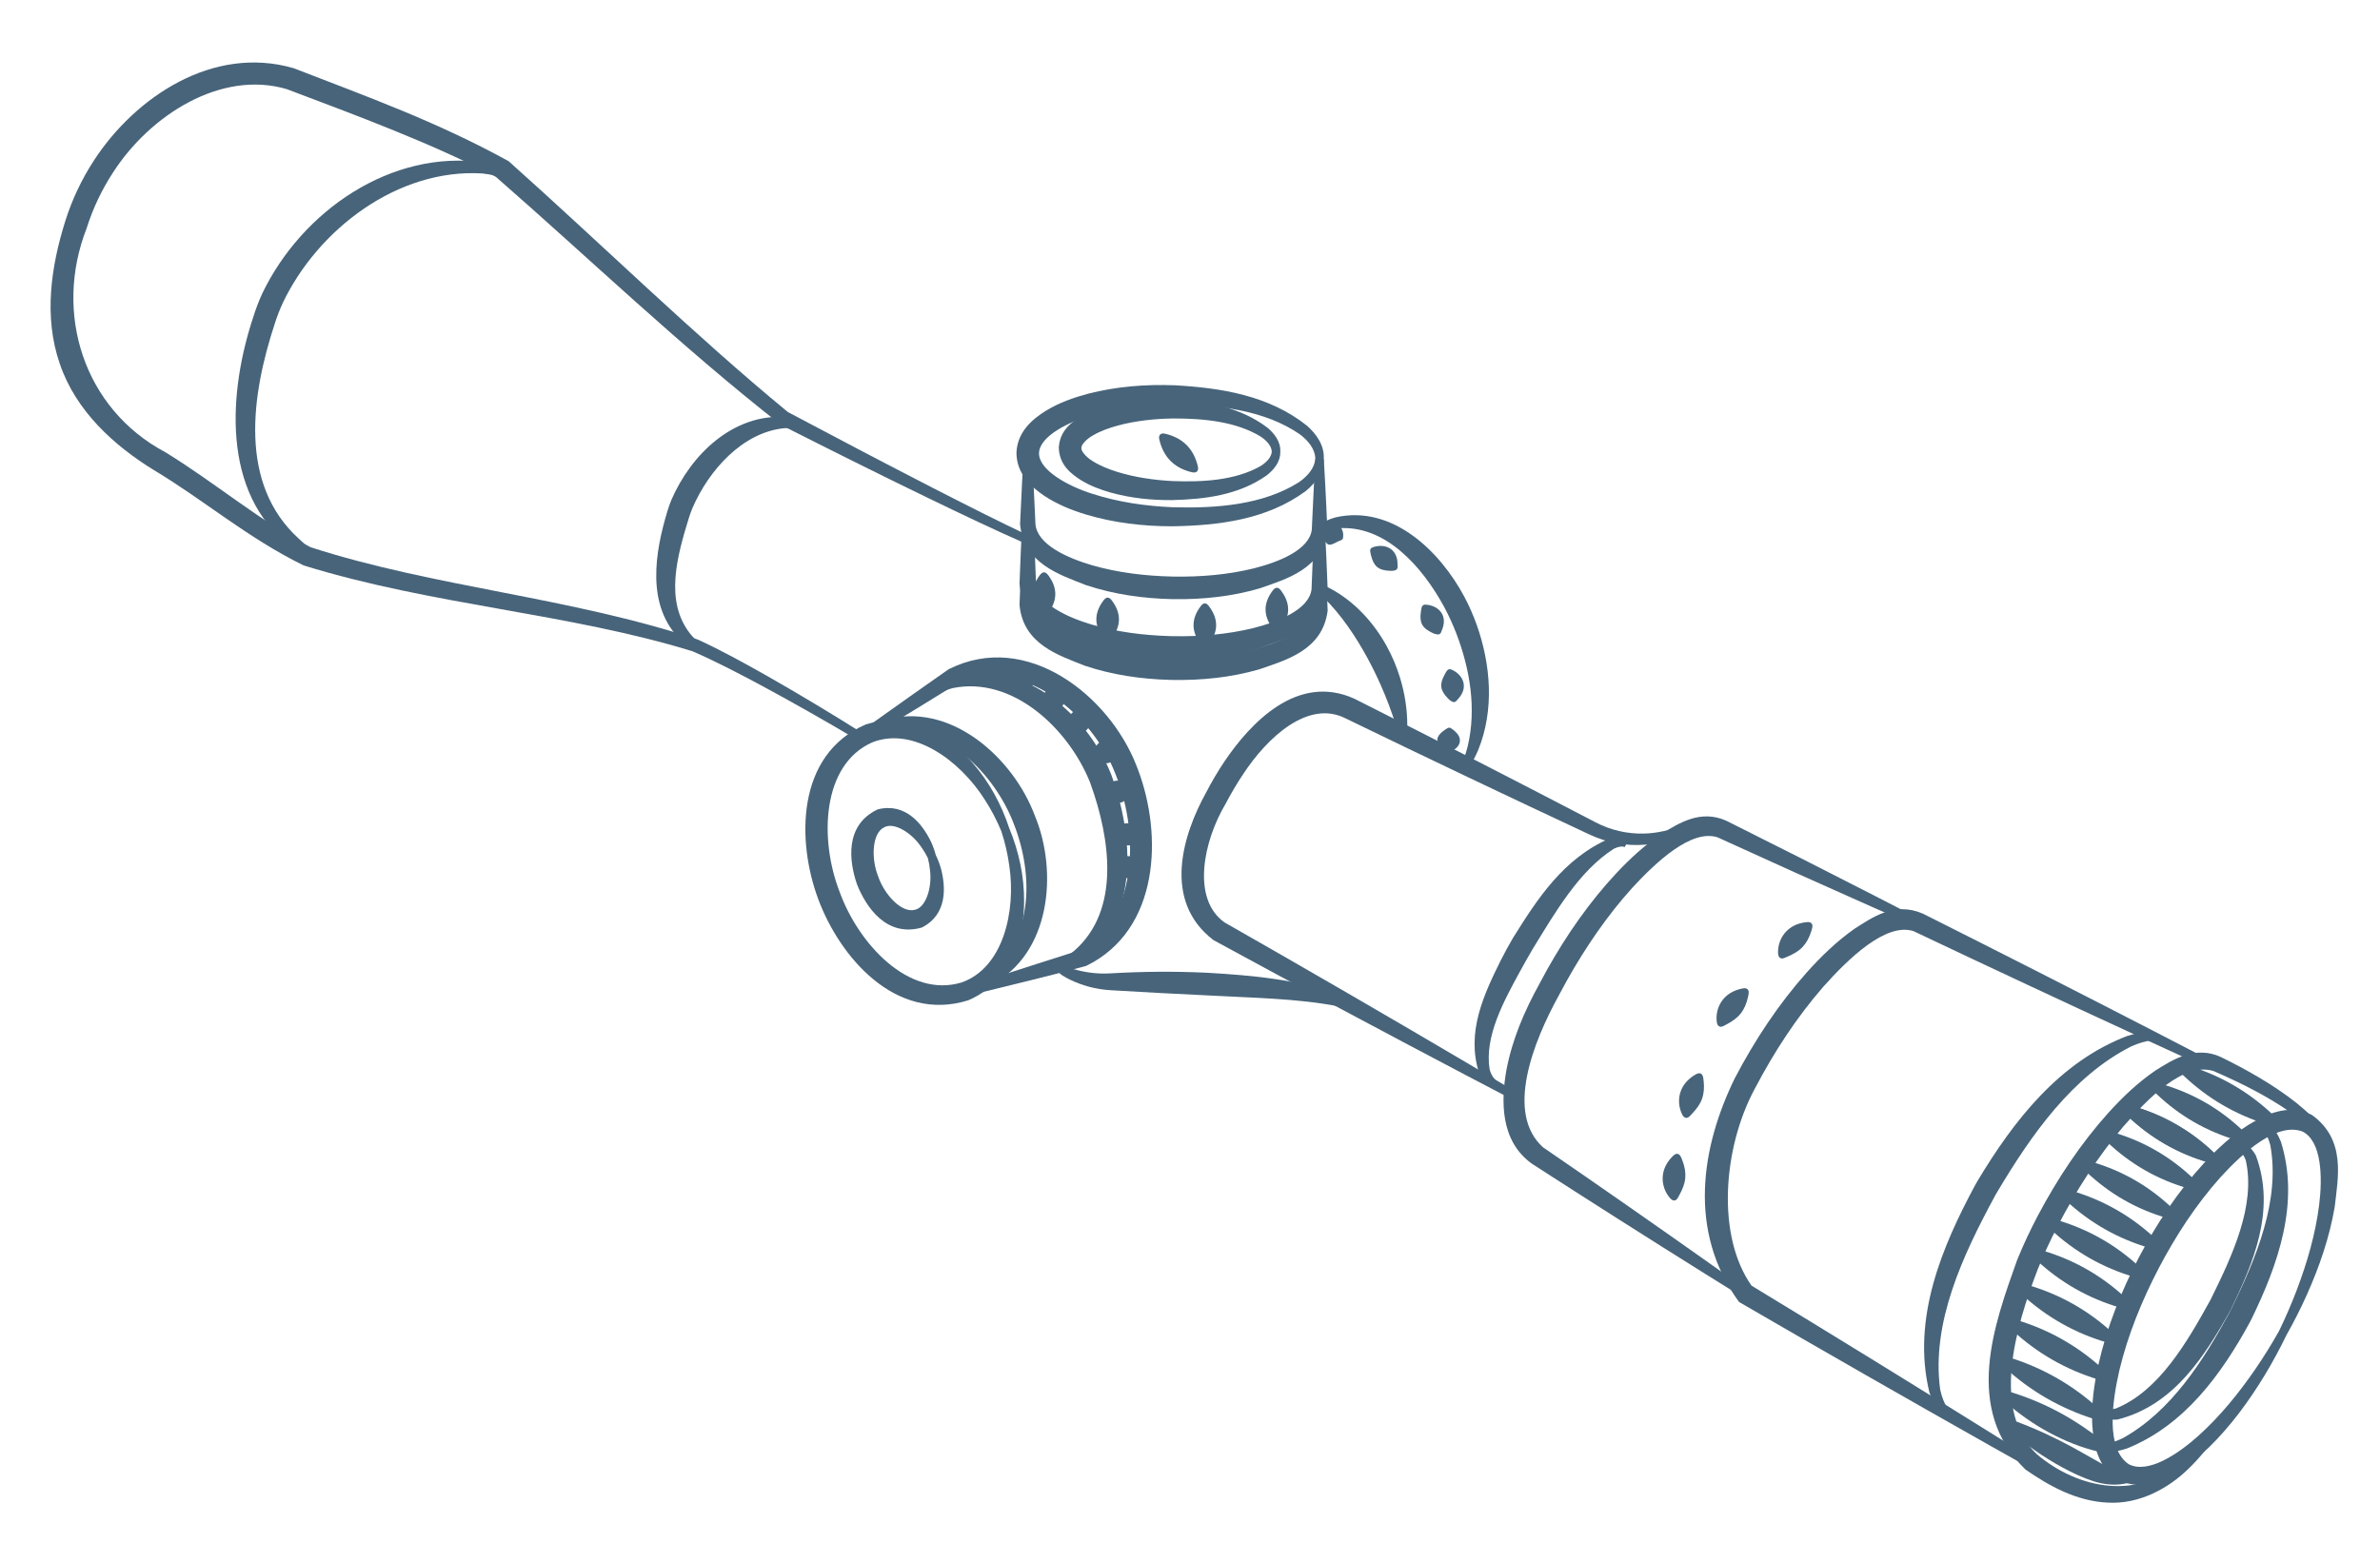 <svg width="137" height="90" viewBox="0 0 137 90" fill="none" xmlns="http://www.w3.org/2000/svg">
<path d="M76.122 30.385C76.087 30.433 76.054 30.478 76.029 30.517C76.004 30.556 75.99 30.589 75.988 30.625C75.987 30.66 75.999 30.694 76.021 30.735C76.043 30.775 76.073 30.823 76.105 30.872C76.118 30.9 76.132 30.927 76.145 30.952C76.265 31.182 76.366 31.315 76.484 31.35C76.604 31.386 76.735 31.319 76.961 31.201C76.986 31.188 77.012 31.175 77.04 31.162C77.095 31.141 77.148 31.121 77.19 31.102C77.232 31.083 77.262 31.062 77.282 31.034C77.303 31.005 77.311 30.97 77.315 30.923C77.319 30.877 77.319 30.821 77.32 30.762C77.317 30.727 77.312 30.693 77.306 30.66C77.244 30.36 77.059 30.163 76.853 30.103C76.646 30.042 76.412 30.11 76.194 30.312C76.17 30.335 76.145 30.359 76.122 30.385Z" fill="#47647A"/>
<path d="M79.151 31.467C79.096 31.481 79.042 31.496 78.997 31.516C78.952 31.536 78.918 31.563 78.897 31.599C78.875 31.634 78.868 31.677 78.871 31.726C78.875 31.775 78.887 31.829 78.9 31.885C78.909 31.922 78.917 31.957 78.925 31.991C79.005 32.298 79.108 32.508 79.275 32.644C79.443 32.779 79.675 32.85 80.018 32.863C80.056 32.864 80.096 32.865 80.136 32.863C80.193 32.857 80.248 32.851 80.295 32.837C80.343 32.824 80.381 32.803 80.407 32.771C80.434 32.739 80.447 32.698 80.452 32.649C80.456 32.599 80.452 32.544 80.447 32.487C80.447 32.452 80.445 32.416 80.443 32.382C80.425 32.072 80.307 31.806 80.097 31.636C79.889 31.466 79.597 31.393 79.263 31.445C79.226 31.451 79.189 31.458 79.151 31.467Z" fill="#47647A"/>
<path d="M82.197 34.821C82.141 34.814 82.086 34.807 82.037 34.808C81.987 34.81 81.946 34.821 81.912 34.846C81.879 34.871 81.856 34.908 81.84 34.955C81.825 35.002 81.815 35.056 81.806 35.112C81.8 35.15 81.795 35.185 81.79 35.22C81.746 35.534 81.762 35.767 81.865 35.957C81.968 36.146 82.156 36.3 82.468 36.443C82.503 36.458 82.539 36.474 82.577 36.487C82.632 36.503 82.685 36.518 82.734 36.524C82.783 36.53 82.826 36.525 82.863 36.506C82.9 36.486 82.928 36.453 82.951 36.409C82.973 36.365 82.99 36.313 83.008 36.258C83.021 36.225 83.033 36.192 83.044 36.159C83.146 35.866 83.137 35.575 83.008 35.338C82.88 35.101 82.638 34.923 82.31 34.844C82.273 34.835 82.236 34.828 82.197 34.821Z" fill="#47647A"/>
<path d="M83.677 38.608C83.627 38.581 83.578 38.556 83.532 38.54C83.485 38.524 83.442 38.52 83.402 38.531C83.362 38.543 83.327 38.569 83.296 38.608C83.265 38.646 83.237 38.694 83.209 38.743C83.191 38.776 83.172 38.807 83.156 38.839C83.005 39.117 82.938 39.341 82.967 39.555C82.998 39.768 83.12 39.978 83.362 40.221C83.389 40.248 83.418 40.275 83.448 40.302C83.494 40.336 83.539 40.369 83.582 40.391C83.626 40.414 83.668 40.424 83.71 40.419C83.751 40.413 83.789 40.393 83.826 40.359C83.862 40.326 83.897 40.283 83.932 40.238C83.956 40.212 83.979 40.185 84.001 40.158C84.199 39.919 84.293 39.644 84.255 39.377C84.219 39.11 84.054 38.858 83.775 38.669C83.744 38.648 83.711 38.628 83.677 38.608Z" fill="#47647A"/>
<path d="M83.665 42.026C83.619 41.991 83.574 41.957 83.535 41.932C83.496 41.907 83.462 41.892 83.425 41.891C83.389 41.89 83.354 41.903 83.314 41.926C83.273 41.949 83.227 41.98 83.178 42.013C83.151 42.032 83.124 42.05 83.099 42.069C82.874 42.235 82.757 42.396 82.741 42.544C82.727 42.694 82.808 42.826 82.981 43.074C83.001 43.099 83.022 43.125 83.045 43.151C83.085 43.193 83.124 43.233 83.159 43.264C83.194 43.295 83.226 43.315 83.261 43.321C83.297 43.327 83.334 43.32 83.377 43.304C83.421 43.287 83.471 43.263 83.524 43.238C83.554 43.224 83.583 43.212 83.61 43.199C83.855 43.099 84.016 42.884 84.034 42.678C84.055 42.474 83.954 42.278 83.741 42.089C83.717 42.069 83.692 42.048 83.665 42.026Z" fill="#47647A"/>
<path d="M115.627 81.676C115.571 81.656 115.509 81.651 115.45 81.667C115.392 81.684 115.343 81.721 115.313 81.771C115.283 81.822 115.273 81.882 115.286 81.942C115.299 82.001 115.332 82.053 115.377 82.094C115.476 82.185 115.584 82.279 115.686 82.368C116.625 83.179 117.628 83.886 118.71 84.476C119.286 84.785 119.861 85.065 120.529 85.282C121.143 85.475 121.816 85.539 122.453 85.384C122.602 85.347 122.748 85.299 122.894 85.229C122.947 85.201 122.993 85.159 123.02 85.104C123.047 85.05 123.053 84.989 123.037 84.933C123.02 84.876 122.982 84.828 122.93 84.797C122.877 84.766 122.816 84.756 122.756 84.761C122.644 84.766 122.519 84.759 122.4 84.744C121.885 84.68 121.402 84.491 120.952 84.248C120.439 83.966 119.886 83.633 119.331 83.334C118.274 82.758 117.171 82.246 116.013 81.816C115.888 81.77 115.752 81.719 115.627 81.676Z" fill="#47647A"/>
<path d="M115.399 80.038C115.342 80.022 115.281 80.019 115.224 80.038C115.167 80.056 115.119 80.094 115.091 80.144C115.063 80.194 115.055 80.254 115.069 80.312C115.082 80.371 115.116 80.422 115.16 80.462C115.242 80.54 115.33 80.619 115.417 80.696C116.199 81.386 117.039 81.976 117.938 82.463C118.839 82.947 119.791 83.339 120.828 83.581C120.945 83.608 121.063 83.632 121.184 83.65C121.242 83.658 121.304 83.651 121.357 83.625C121.411 83.598 121.453 83.555 121.473 83.501C121.494 83.447 121.493 83.387 121.472 83.331C121.45 83.275 121.409 83.229 121.36 83.195C121.275 83.133 121.184 83.065 121.094 82.997C120.289 82.379 119.448 81.799 118.557 81.319C117.665 80.837 116.725 80.442 115.731 80.136C115.621 80.102 115.508 80.068 115.399 80.038Z" fill="#47647A"/>
<path d="M115.384 78.064C115.327 78.048 115.265 78.045 115.208 78.063C115.151 78.081 115.104 78.118 115.075 78.168C115.046 78.217 115.038 78.277 115.051 78.335C115.064 78.394 115.097 78.446 115.14 78.487C115.221 78.565 115.304 78.642 115.387 78.718C116.134 79.403 116.935 79.992 117.792 80.487C118.649 80.981 119.56 81.381 120.526 81.686C120.634 81.719 120.742 81.752 120.851 81.784C120.907 81.8 120.969 81.803 121.026 81.785C121.083 81.767 121.13 81.73 121.159 81.68C121.188 81.63 121.196 81.571 121.183 81.513C121.17 81.454 121.137 81.402 121.094 81.361C121.013 81.283 120.93 81.206 120.847 81.13C120.1 80.445 119.299 79.856 118.442 79.361C117.585 78.866 116.674 78.467 115.708 78.162C115.6 78.129 115.492 78.096 115.384 78.064Z" fill="#47647A"/>
<path d="M115.823 75.916C115.766 75.9 115.705 75.897 115.648 75.915C115.591 75.934 115.544 75.97 115.515 76.02C115.487 76.07 115.479 76.129 115.492 76.187C115.504 76.246 115.538 76.297 115.58 76.338C115.658 76.415 115.737 76.49 115.817 76.564C116.535 77.23 117.308 77.801 118.136 78.277C118.964 78.752 119.846 79.133 120.783 79.419C120.887 79.451 120.992 79.481 121.097 79.51C121.154 79.526 121.215 79.529 121.272 79.511C121.329 79.493 121.376 79.456 121.405 79.406C121.433 79.357 121.441 79.297 121.428 79.239C121.415 79.181 121.382 79.129 121.34 79.088C121.262 79.012 121.183 78.936 121.103 78.862C120.384 78.196 119.612 77.625 118.784 77.15C117.956 76.674 117.074 76.293 116.137 76.007C116.033 75.976 115.928 75.945 115.823 75.916Z" fill="#47647A"/>
<path d="M116.403 73.887C116.346 73.872 116.285 73.87 116.228 73.889C116.171 73.908 116.125 73.945 116.097 73.995C116.069 74.044 116.061 74.104 116.075 74.162C116.088 74.22 116.121 74.271 116.164 74.312C116.241 74.387 116.319 74.46 116.398 74.533C117.108 75.184 117.871 75.739 118.688 76.199C119.505 76.659 120.376 77.024 121.3 77.292C121.403 77.322 121.506 77.351 121.611 77.379C121.667 77.393 121.729 77.395 121.785 77.377C121.842 77.358 121.889 77.321 121.917 77.271C121.945 77.221 121.952 77.162 121.939 77.104C121.925 77.046 121.892 76.995 121.85 76.954C121.772 76.879 121.694 76.805 121.615 76.733C120.906 76.082 120.143 75.526 119.326 75.066C118.508 74.606 117.638 74.242 116.713 73.973C116.61 73.943 116.507 73.915 116.403 73.887Z" fill="#47647A"/>
<path d="M117.232 71.897C117.175 71.883 117.114 71.88 117.057 71.899C117.001 71.917 116.954 71.954 116.926 72.004C116.897 72.053 116.89 72.112 116.903 72.171C116.916 72.229 116.949 72.28 116.991 72.321C117.067 72.396 117.143 72.469 117.221 72.541C117.916 73.188 118.666 73.74 119.47 74.197C120.274 74.654 121.132 75.015 122.044 75.281C122.145 75.311 122.247 75.339 122.35 75.367C122.407 75.381 122.468 75.384 122.525 75.365C122.581 75.347 122.628 75.31 122.656 75.26C122.685 75.211 122.692 75.151 122.679 75.094C122.666 75.035 122.633 74.984 122.591 74.943C122.515 74.868 122.438 74.795 122.361 74.723C121.666 74.076 120.916 73.524 120.112 73.067C119.308 72.61 118.45 72.249 117.538 71.983C117.436 71.953 117.334 71.925 117.232 71.897Z" fill="#47647A"/>
<path d="M118.06 70.138C118.003 70.123 117.942 70.121 117.885 70.139C117.829 70.157 117.782 70.195 117.754 70.244C117.725 70.293 117.718 70.353 117.731 70.411C117.744 70.469 117.777 70.52 117.819 70.561C117.895 70.636 117.972 70.709 118.049 70.781C118.744 71.428 119.494 71.981 120.298 72.437C121.102 72.894 121.96 73.256 122.872 73.522C122.974 73.551 123.076 73.58 123.178 73.607C123.235 73.622 123.296 73.624 123.353 73.605C123.409 73.587 123.456 73.55 123.484 73.501C123.513 73.451 123.52 73.392 123.507 73.334C123.494 73.276 123.461 73.224 123.419 73.183C123.343 73.109 123.267 73.035 123.189 72.964C122.494 72.316 121.744 71.764 120.94 71.307C120.136 70.85 119.278 70.489 118.366 70.223C118.265 70.193 118.163 70.165 118.06 70.138Z" fill="#47647A"/>
<path d="M118.923 68.462C118.866 68.447 118.805 68.445 118.749 68.463C118.692 68.482 118.645 68.519 118.617 68.568C118.589 68.618 118.581 68.677 118.594 68.735C118.607 68.793 118.64 68.845 118.682 68.886C118.758 68.96 118.835 69.033 118.912 69.105C119.608 69.753 120.357 70.305 121.161 70.762C121.965 71.218 122.823 71.58 123.735 71.846C123.837 71.875 123.939 71.904 124.042 71.931C124.098 71.946 124.16 71.948 124.216 71.93C124.273 71.911 124.32 71.874 124.348 71.825C124.376 71.775 124.384 71.716 124.371 71.658C124.357 71.6 124.324 71.548 124.282 71.507C124.206 71.433 124.13 71.36 124.053 71.288C123.357 70.64 122.607 70.088 121.803 69.631C121 69.174 120.142 68.813 119.229 68.547C119.128 68.517 119.026 68.489 118.923 68.462Z" fill="#47647A"/>
<path d="M120.09 66.8C120.034 66.786 119.972 66.783 119.916 66.802C119.859 66.82 119.812 66.856 119.784 66.906C119.756 66.955 119.748 67.014 119.761 67.072C119.773 67.13 119.806 67.181 119.847 67.223C119.92 67.296 119.994 67.368 120.068 67.439C120.736 68.076 121.459 68.618 122.236 69.065C123.013 69.512 123.845 69.864 124.732 70.121C124.831 70.149 124.93 70.177 125.03 70.203C125.086 70.218 125.148 70.22 125.204 70.202C125.261 70.183 125.307 70.147 125.336 70.098C125.364 70.048 125.372 69.99 125.359 69.931C125.347 69.873 125.314 69.822 125.273 69.78C125.2 69.707 125.126 69.635 125.052 69.564C124.384 68.927 123.661 68.385 122.884 67.938C122.107 67.491 121.275 67.139 120.388 66.882C120.289 66.854 120.19 66.827 120.09 66.8Z" fill="#47647A"/>
<path d="M121.299 65.091C121.243 65.077 121.181 65.074 121.125 65.093C121.068 65.111 121.021 65.147 120.993 65.197C120.965 65.246 120.957 65.305 120.97 65.363C120.982 65.421 121.015 65.472 121.056 65.514C121.129 65.587 121.203 65.659 121.277 65.73C121.945 66.367 122.668 66.909 123.445 67.356C124.222 67.803 125.054 68.155 125.941 68.412C126.04 68.44 126.139 68.468 126.239 68.494C126.295 68.508 126.357 68.511 126.413 68.493C126.47 68.474 126.516 68.438 126.545 68.389C126.573 68.339 126.581 68.281 126.568 68.222C126.556 68.165 126.523 68.113 126.482 68.071C126.409 67.998 126.335 67.926 126.261 67.855C125.593 67.218 124.87 66.676 124.093 66.229C123.316 65.782 122.484 65.43 121.597 65.174C121.498 65.145 121.399 65.118 121.299 65.091Z" fill="#47647A"/>
<path d="M122.485 63.601C122.428 63.587 122.367 63.584 122.31 63.602C122.254 63.621 122.207 63.657 122.179 63.706C122.15 63.756 122.142 63.815 122.155 63.873C122.168 63.931 122.201 63.982 122.242 64.024C122.315 64.097 122.388 64.169 122.462 64.24C123.13 64.877 123.853 65.419 124.631 65.866C125.408 66.313 126.24 66.665 127.127 66.921C127.225 66.95 127.324 66.977 127.424 67.004C127.481 67.018 127.542 67.021 127.599 67.002C127.655 66.984 127.702 66.948 127.73 66.898C127.759 66.849 127.767 66.79 127.754 66.732C127.741 66.674 127.708 66.623 127.667 66.581C127.594 66.508 127.521 66.436 127.447 66.365C126.779 65.728 126.056 65.186 125.279 64.739C124.501 64.292 123.669 63.94 122.782 63.683C122.684 63.655 122.585 63.627 122.485 63.601Z" fill="#47647A"/>
<path d="M122.485 63.601C122.428 63.587 122.367 63.584 122.31 63.602C122.254 63.621 122.207 63.657 122.179 63.706C122.15 63.756 122.142 63.815 122.155 63.873C122.168 63.931 122.201 63.982 122.242 64.024C122.315 64.097 122.388 64.169 122.462 64.24C123.13 64.877 123.853 65.419 124.631 65.866C125.408 66.313 126.24 66.665 127.127 66.921C127.225 66.95 127.324 66.977 127.424 67.004C127.481 67.018 127.542 67.021 127.599 67.002C127.655 66.984 127.702 66.948 127.73 66.898C127.759 66.849 127.767 66.79 127.754 66.732C127.741 66.674 127.708 66.623 127.667 66.581C127.594 66.508 127.521 66.436 127.447 66.365C126.779 65.728 126.056 65.186 125.279 64.739C124.501 64.292 123.669 63.94 122.782 63.683C122.684 63.655 122.585 63.627 122.485 63.601Z" fill="#47647A"/>
<path d="M124.151 62.334C124.094 62.319 124.033 62.317 123.976 62.335C123.92 62.353 123.873 62.39 123.845 62.439C123.816 62.488 123.808 62.547 123.821 62.605C123.834 62.663 123.867 62.715 123.908 62.756C123.981 62.829 124.054 62.901 124.128 62.972C124.796 63.609 125.519 64.151 126.297 64.598C127.074 65.045 127.906 65.397 128.793 65.654C128.891 65.683 128.99 65.71 129.09 65.736C129.147 65.751 129.208 65.753 129.265 65.735C129.321 65.717 129.368 65.68 129.396 65.631C129.425 65.582 129.433 65.523 129.42 65.465C129.407 65.407 129.374 65.355 129.333 65.313C129.26 65.24 129.187 65.168 129.113 65.097C128.445 64.46 127.722 63.918 126.945 63.471C126.167 63.024 125.335 62.672 124.448 62.416C124.35 62.387 124.251 62.36 124.151 62.334Z" fill="#47647A"/>
<path d="M125.705 61.276C125.648 61.26 125.587 61.257 125.53 61.275C125.473 61.293 125.426 61.329 125.397 61.379C125.368 61.428 125.36 61.487 125.373 61.545C125.385 61.603 125.418 61.655 125.459 61.697C125.535 61.772 125.612 61.847 125.689 61.92C126.383 62.579 127.133 63.143 127.938 63.613C128.743 64.082 129.603 64.457 130.519 64.737C130.62 64.768 130.723 64.798 130.826 64.827C130.882 64.842 130.944 64.845 131.001 64.827C131.057 64.81 131.105 64.773 131.133 64.724C131.162 64.675 131.171 64.615 131.158 64.557C131.146 64.499 131.113 64.447 131.071 64.406C130.996 64.33 130.919 64.256 130.842 64.182C130.148 63.523 129.398 62.959 128.593 62.49C127.788 62.02 126.928 61.646 126.012 61.366C125.91 61.334 125.808 61.304 125.705 61.276Z" fill="#47647A"/>
<path d="M131.62 76.853C131.476 76.778 131.332 76.702 131.188 76.627C130.767 77.374 130.315 78.103 129.833 78.808C128.869 80.213 127.784 81.547 126.538 82.666C125.353 83.727 123.642 84.865 122.538 84.295C121.227 83.42 121.557 80.792 121.999 78.882C122.486 76.85 123.289 74.878 124.266 73.005C125.248 71.135 126.41 69.351 127.801 67.792C129.119 66.34 131.09 64.57 132.556 65.149C133.654 65.73 133.695 67.785 133.498 69.364C133.289 71.025 132.812 72.677 132.207 74.27C131.903 75.068 131.562 75.855 131.188 76.627C131.332 76.702 131.476 76.778 131.62 76.853C132.048 76.094 132.443 75.314 132.8 74.516C133.51 72.922 134.09 71.249 134.391 69.494C134.578 67.817 135.069 65.601 133.064 64.177C131.694 63.505 130.404 64.172 129.449 64.744C128.469 65.363 127.637 66.134 126.878 66.95C125.366 68.593 124.14 70.449 123.114 72.402C122.095 74.359 121.269 76.424 120.781 78.603C120.544 79.692 120.384 80.815 120.434 81.973C120.509 83.084 120.697 84.524 122.03 85.267C124.343 86.101 125.883 84.435 127.154 83.325C128.425 82.077 129.468 80.647 130.373 79.155C130.825 78.406 131.24 77.637 131.62 76.853ZM131.188 76.627L131.62 76.853L131.188 76.627Z" fill="#47647A"/>
<path d="M121 81.061C120.925 81.205 120.849 81.349 120.774 81.493C121.11 81.703 121.527 81.759 121.899 81.719C125.171 80.889 126.925 78.027 128.394 75.437C128.394 75.437 128.394 75.437 128.394 75.437C129.685 72.753 131.035 69.68 129.853 66.519C129.673 66.191 129.389 65.88 129.025 65.724C128.95 65.868 128.874 66.011 128.799 66.155C129.023 66.302 129.175 66.531 129.273 66.794C129.861 69.413 128.481 72.323 127.242 74.834C127.242 74.834 127.242 74.834 127.242 74.834C125.885 77.284 124.282 80.076 121.795 81.086C121.523 81.156 121.248 81.161 121 81.061Z" fill="#47647A"/>
<path d="M130.636 64.679C130.513 64.785 130.39 64.891 130.266 64.997C130.465 65.27 130.598 65.593 130.687 65.93C131.265 69.096 129.883 72.406 128.453 75.331C128.418 75.399 128.383 75.467 128.348 75.535C126.827 78.351 124.975 81.246 122.202 82.79C121.882 82.945 121.548 83.067 121.207 83.123C121.221 83.284 121.234 83.447 121.248 83.608C121.658 83.601 122.061 83.513 122.443 83.384C125.754 82.053 127.885 79.094 129.499 76.138C129.537 76.066 129.574 75.995 129.61 75.923C131.108 72.837 132.406 69.266 131.295 65.725C131.141 65.346 130.929 64.979 130.636 64.679Z" fill="#47647A"/>
<path d="M111.757 81.439C111.885 81.339 112.013 81.239 112.142 81.14C111.914 80.801 111.77 80.404 111.682 79.993C111.162 76.154 112.98 72.278 114.835 68.851C114.88 68.773 114.924 68.695 114.969 68.617C116.929 65.327 119.283 61.962 122.685 60.238C123.076 60.066 123.484 59.936 123.897 59.887C123.889 59.725 123.88 59.563 123.872 59.4C123.389 59.399 122.913 59.494 122.46 59.637C118.531 61.132 115.901 64.543 113.844 67.967C113.797 68.048 113.75 68.13 113.704 68.211C111.776 71.793 110.033 75.923 111.063 80.163C111.214 80.62 111.434 81.067 111.757 81.439Z" fill="#47647A"/>
<path d="M127.59 82.629C127.459 82.532 127.329 82.435 127.198 82.338C126.701 82.963 126.161 83.55 125.563 84.061C123.175 86.4 119.652 85.765 117.236 83.71C114.64 81.246 115.973 76.494 117.315 73.033C117.653 72.201 118.032 71.383 118.447 70.583C119.51 68.539 120.757 66.58 122.237 64.839C123.655 63.233 125.688 61.124 127.425 61.662L127.447 61.672C128.958 62.33 130.46 63.073 131.803 64.006C132.436 64.46 133.09 64.975 133.395 65.612C133.546 65.552 133.697 65.491 133.848 65.431C133.495 64.573 132.826 64.021 132.189 63.493C130.836 62.429 129.35 61.595 127.824 60.845L127.846 60.856C126.37 60.169 125.071 61.001 124.072 61.631C123.048 62.33 122.17 63.174 121.36 64.068C119.751 65.861 118.424 67.872 117.304 69.985C116.865 70.817 116.465 71.67 116.11 72.544C114.805 76.214 112.978 81.112 116.594 84.602C117.955 85.548 119.538 86.426 121.328 86.506C123.128 86.608 124.809 85.705 125.995 84.536C126.6 83.953 127.121 83.305 127.59 82.629Z" fill="#47647A"/>
<path d="M126.673 61.304C126.744 61.158 126.816 61.012 126.887 60.866C125.922 60.365 124.956 59.865 123.99 59.366C119.56 57.081 115.119 54.822 110.664 52.587L110.679 52.595C109.049 51.891 107.772 52.821 106.751 53.469C105.715 54.198 104.826 55.065 104.004 55.981C102.372 57.816 101.021 59.866 99.887 62.024L99.895 62.008C99.886 62.024 99.877 62.041 99.868 62.057C97.922 66.035 97.136 70.872 100.093 74.94L100.162 74.988C104.953 77.771 109.762 80.523 114.589 83.245C115.536 83.778 116.484 84.311 117.432 84.843C117.515 84.704 117.598 84.564 117.681 84.424C116.76 83.846 115.839 83.269 114.917 82.693C110.217 79.757 105.498 76.852 100.762 73.977L100.831 74.025C98.791 71.15 99.178 66.085 101.006 62.686C101.014 62.671 101.022 62.657 101.03 62.642L101.039 62.627C102.128 60.551 103.421 58.57 104.948 56.815C106.392 55.193 108.557 53.091 110.149 53.606L110.164 53.613C114.666 55.749 119.181 57.859 123.708 59.943C124.696 60.398 125.684 60.851 126.673 61.304Z" fill="#47647A"/>
<path d="M110.076 53.233C110.146 53.086 110.216 52.94 110.286 52.793C109.526 52.4 108.766 52.008 108.004 51.617C105.133 50.143 102.252 48.686 99.364 47.246L99.382 47.255C97.897 46.583 96.657 47.386 95.685 47.974C94.692 48.631 93.842 49.42 93.051 50.259C91.483 51.94 90.175 53.828 89.061 55.813C88.904 56.093 88.754 56.371 88.605 56.656L88.614 56.641C87.754 58.193 87.039 59.85 86.705 61.65C86.412 63.369 86.344 65.673 88.176 66.992C91.487 69.131 94.806 71.241 98.142 73.327C98.868 73.78 99.594 74.233 100.321 74.684C100.411 74.549 100.501 74.414 100.591 74.278C99.894 73.782 99.196 73.287 98.498 72.793C95.286 70.52 92.059 68.271 88.816 66.046C86.65 64.09 88.23 60.019 89.748 57.274L89.756 57.258C89.9 56.985 90.045 56.717 90.195 56.448C91.266 54.539 92.511 52.714 93.966 51.103C95.346 49.611 97.379 47.704 98.882 48.21L98.899 48.219C101.834 49.562 104.777 50.888 107.728 52.196C108.51 52.543 109.292 52.889 110.076 53.233Z" fill="#47647A"/>
<path d="M85.797 62.559C85.893 62.428 85.989 62.297 86.085 62.166C85.913 62.007 85.805 61.791 85.745 61.554C85.45 59.687 86.529 57.69 87.497 55.923L87.504 55.911C87.732 55.491 87.967 55.075 88.208 54.664C89.523 52.522 90.896 50.136 92.904 48.859C93.128 48.752 93.351 48.699 93.527 48.763C93.602 48.619 93.677 48.475 93.753 48.331C93.403 48.119 93 48.167 92.684 48.256C89.995 49.409 88.489 51.762 87.086 54.007C86.835 54.436 86.597 54.874 86.372 55.319L86.379 55.306C85.427 57.233 84.383 59.417 85.142 61.773C85.277 62.078 85.497 62.376 85.797 62.559Z" fill="#47647A"/>
<path d="M86.983 63.26C87.062 63.118 87.142 62.976 87.221 62.834C86.365 62.326 85.509 61.82 84.653 61.315C79.943 58.537 75.213 55.795 70.463 53.089L70.492 53.106C68.579 51.759 69.264 48.435 70.547 46.278L70.559 46.255C70.87 45.665 71.207 45.091 71.575 44.544C72.951 42.458 75.279 40.288 77.415 41.338C82.094 43.607 86.792 45.844 91.507 48.048C92.495 48.513 93.6 48.713 94.677 48.629C95.07 48.599 95.458 48.532 95.836 48.429C96.436 48.266 97.035 48.102 97.634 47.938C97.595 47.78 97.556 47.622 97.518 47.465C96.911 47.596 96.304 47.728 95.697 47.86C95.35 47.935 94.996 47.978 94.643 47.988C93.672 48.016 92.703 47.79 91.854 47.345C87.239 44.938 82.608 42.565 77.961 40.225C74.662 38.728 71.957 41.662 70.496 43.818C70.098 44.41 69.738 45.026 69.411 45.655L69.423 45.632C68.092 48.041 66.883 51.855 69.849 54.12L69.878 54.137C74.679 56.752 79.5 59.332 84.34 61.876C85.221 62.338 86.102 62.8 86.983 63.26Z" fill="#47647A"/>
<path d="M58.093 47.673C57.941 47.73 57.788 47.786 57.636 47.843C57.852 48.501 58.008 49.171 58.1 49.851C58.488 52.471 57.744 55.717 55.357 56.558C52.298 57.496 49.392 54.308 48.318 51.309C47.171 48.337 47.288 44.024 50.216 42.735C52.573 41.813 55.257 43.783 56.676 46.02C57.05 46.594 57.37 47.204 57.636 47.843C57.788 47.786 57.941 47.73 58.093 47.673C57.867 46.988 57.58 46.325 57.226 45.689C55.883 43.27 53.138 40.672 49.834 41.707C45.789 43.458 45.874 48.478 47.1 51.762C48.317 55.048 51.533 58.903 55.74 57.586C58.917 56.211 59.298 52.45 58.733 49.742C58.586 49.03 58.37 48.339 58.093 47.673ZM57.636 47.843L58.093 47.673L57.636 47.843Z" fill="#47647A"/>
<path d="M75.919 30.203C75.993 30.348 76.067 30.492 76.142 30.637C76.264 30.587 76.388 30.545 76.514 30.511C76.676 30.466 76.84 30.434 77.004 30.414C79.734 30.194 81.871 32.616 83.138 34.955C83.394 35.434 83.62 35.93 83.819 36.438C84.61 38.494 85.002 40.783 84.487 42.958C84.413 43.257 84.318 43.551 84.2 43.836C84.344 43.912 84.488 43.987 84.632 44.062C84.812 43.777 84.965 43.474 85.096 43.162C86.02 40.878 85.819 38.28 85.013 35.994C84.812 35.428 84.569 34.876 84.285 34.343C82.907 31.766 80.171 29.038 76.874 29.785C76.684 29.838 76.498 29.906 76.32 29.988C76.181 30.052 76.047 30.124 75.919 30.203Z" fill="#47647A"/>
<path d="M76.098 33.653C76.012 33.79 75.926 33.928 75.84 34.066C75.961 34.174 76.08 34.285 76.195 34.398C77.225 35.423 78.016 36.607 78.698 37.851C78.975 38.359 79.231 38.88 79.468 39.413C79.813 40.191 80.119 40.992 80.373 41.829C80.42 41.986 80.466 42.144 80.509 42.303C80.671 42.287 80.832 42.27 80.994 42.254C81.004 42.082 81.008 41.909 81.008 41.736C81.005 40.814 80.858 39.887 80.584 38.998C80.396 38.388 80.147 37.793 79.84 37.229C79.087 35.848 77.969 34.622 76.571 33.878C76.417 33.797 76.258 33.721 76.098 33.653Z" fill="#47647A"/>
<path d="M53.867 49.226C53.715 49.282 53.562 49.339 53.41 49.396C53.474 49.644 53.517 49.894 53.539 50.143C53.65 51.109 53.297 52.236 52.673 52.373C51.918 52.592 50.914 51.518 50.551 50.459C50.134 49.42 50.192 47.951 50.907 47.623C51.468 47.319 52.472 47.942 53.019 48.745C53.165 48.948 53.296 49.166 53.41 49.396C53.562 49.339 53.715 49.282 53.867 49.226C53.794 48.952 53.698 48.684 53.575 48.423C53.096 47.46 52.144 46.19 50.525 46.595C48.609 47.498 48.873 49.584 49.332 50.912C49.852 52.217 51.016 53.97 53.056 53.401C54.547 52.65 54.438 51.066 54.17 50.024C54.093 49.747 53.991 49.48 53.867 49.226ZM53.41 49.396L53.867 49.226L53.41 49.396Z" fill="#47647A"/>
<path d="M55.281 56.924C55.338 57.077 55.394 57.229 55.451 57.381C56.04 57.238 56.7 57.078 57.324 56.926C59.059 56.497 60.681 56.112 62.523 55.607C66.772 53.534 66.922 48.051 65.51 44.317C65.474 44.219 65.436 44.122 65.397 44.025C63.825 40.045 59.107 36.279 54.628 38.518L54.592 38.539C53.243 39.481 51.898 40.43 50.558 41.387C50.029 41.764 49.502 42.142 48.974 42.522C49.064 42.658 49.153 42.793 49.243 42.929C49.799 42.595 50.355 42.259 50.911 41.923C52.319 41.069 53.722 40.209 55.12 39.341L55.085 39.363C58.692 37.711 62.816 40.98 64.192 44.514C64.226 44.598 64.26 44.684 64.292 44.77C65.596 48.172 65.429 52.953 62.116 54.716C60.588 55.204 58.802 55.769 57.149 56.308C56.526 56.512 55.931 56.704 55.281 56.924Z" fill="#47647A"/>
<path d="M61.188 55.516C61.154 55.465 61.103 55.425 61.042 55.407C60.982 55.39 60.918 55.397 60.863 55.425C60.809 55.454 60.768 55.504 60.749 55.564C60.729 55.623 60.734 55.688 60.757 55.745C61.025 56.155 61.294 56.23 61.573 56.39C62.3 56.743 63.074 56.953 63.902 57.005C65.736 57.117 67.586 57.212 69.417 57.3C71.993 57.448 74.608 57.461 77.087 57.943C77.354 58.003 77.628 58.08 77.868 58.179C77.925 58.203 77.99 58.208 78.05 58.189C78.11 58.17 78.16 58.13 78.189 58.075C78.219 58.021 78.225 57.957 78.208 57.897C78.192 57.836 78.152 57.785 78.101 57.75C77.844 57.581 77.558 57.446 77.283 57.332C74.742 56.378 72.095 56.154 69.48 56.001C67.623 55.912 65.753 55.928 63.902 56.037C63.221 56.079 62.49 55.994 61.813 55.795C61.57 55.727 61.258 55.584 61.188 55.516Z" fill="#47647A"/>
<path d="M55.745 56.738C55.809 56.888 55.872 57.038 55.936 57.187C56.319 57.054 56.693 56.89 57.052 56.691C60.481 54.928 60.905 50.194 59.579 46.984C59.542 46.886 59.504 46.788 59.464 46.691C58.087 43.337 54.348 40.162 50.531 41.58C50.144 41.745 49.784 41.963 49.461 42.222C49.554 42.355 49.647 42.489 49.74 42.622C50.061 42.431 50.399 42.283 50.748 42.185C54.033 41.378 57.047 44.268 58.261 47.184C58.296 47.268 58.329 47.352 58.361 47.438C59.526 50.406 59.491 54.199 56.707 56.149C56.407 56.369 56.085 56.565 55.745 56.738Z" fill="#47647A"/>
<path d="M60.873 55.365C60.936 55.515 60.999 55.664 61.063 55.814C61.468 55.672 61.859 55.483 62.225 55.245C65.661 52.848 65.226 48.032 63.989 44.656C63.971 44.608 63.953 44.56 63.934 44.512C62.486 40.971 58.669 37.735 54.653 39.001C54.242 39.16 53.858 39.383 53.519 39.653C53.612 39.786 53.705 39.92 53.798 40.053C54.131 39.853 54.486 39.704 54.852 39.611C58.293 38.917 61.477 41.937 62.724 44.986C62.74 45.027 62.755 45.068 62.77 45.109C63.912 48.272 64.511 52.39 61.845 54.728C61.551 54.974 61.224 55.187 60.873 55.365Z" fill="#47647A"/>
<path d="M58.117 39.303C58.106 39.359 58.094 39.413 58.09 39.461C58.086 39.509 58.091 39.549 58.109 39.583C58.127 39.618 58.158 39.644 58.2 39.667C58.242 39.69 58.294 39.711 58.347 39.732C58.381 39.745 58.413 39.757 58.445 39.768C58.733 39.863 58.968 39.861 59.152 39.763C59.336 39.664 59.469 39.469 59.549 39.177C59.558 39.145 59.567 39.111 59.574 39.076C59.586 39.02 59.597 38.966 59.602 38.918C59.606 38.87 59.601 38.83 59.583 38.795C59.564 38.761 59.534 38.735 59.491 38.711C59.449 38.688 59.398 38.668 59.344 38.646C59.311 38.633 59.279 38.622 59.247 38.611C58.959 38.516 58.723 38.518 58.539 38.616C58.355 38.715 58.223 38.91 58.142 39.202C58.133 39.234 58.125 39.268 58.117 39.303Z" fill="#47647A"/>
<path d="M59.992 40.27C59.979 40.327 59.967 40.381 59.961 40.428C59.956 40.475 59.958 40.514 59.974 40.548C59.99 40.582 60.019 40.609 60.058 40.635C60.098 40.66 60.148 40.685 60.2 40.711C60.23 40.727 60.261 40.741 60.291 40.754C60.558 40.87 60.78 40.887 60.954 40.805C61.128 40.723 61.256 40.542 61.337 40.261C61.346 40.23 61.354 40.197 61.362 40.164C61.375 40.107 61.387 40.053 61.393 40.006C61.398 39.959 61.396 39.92 61.38 39.886C61.364 39.852 61.336 39.825 61.296 39.8C61.256 39.774 61.206 39.749 61.154 39.723C61.123 39.708 61.093 39.693 61.063 39.68C60.796 39.564 60.574 39.547 60.4 39.629C60.226 39.711 60.098 39.893 60.017 40.173C60.008 40.204 60 40.237 59.992 40.27Z" fill="#47647A"/>
<path d="M61.449 41.585C61.436 41.642 61.424 41.696 61.418 41.743C61.413 41.79 61.415 41.829 61.431 41.863C61.447 41.897 61.475 41.923 61.516 41.949C61.555 41.974 61.605 41.999 61.657 42.026C61.688 42.041 61.718 42.055 61.748 42.068C62.016 42.185 62.237 42.202 62.411 42.12C62.585 42.038 62.713 41.856 62.794 41.575C62.803 41.544 62.811 41.512 62.819 41.478C62.832 41.422 62.844 41.367 62.85 41.321C62.855 41.273 62.853 41.235 62.837 41.201C62.821 41.167 62.793 41.14 62.753 41.114C62.713 41.089 62.663 41.064 62.611 41.037C62.581 41.022 62.55 41.008 62.52 40.995C62.253 40.879 62.032 40.861 61.857 40.944C61.683 41.026 61.555 41.207 61.474 41.488C61.465 41.519 61.457 41.551 61.449 41.585Z" fill="#47647A"/>
<path d="M62.945 43.354C62.932 43.411 62.92 43.465 62.914 43.512C62.909 43.559 62.911 43.598 62.927 43.632C62.943 43.666 62.972 43.693 63.011 43.719C63.051 43.744 63.101 43.769 63.153 43.795C63.184 43.811 63.214 43.825 63.244 43.838C63.512 43.954 63.733 43.971 63.907 43.889C64.082 43.807 64.209 43.626 64.29 43.345C64.299 43.314 64.308 43.282 64.315 43.248C64.328 43.191 64.34 43.137 64.346 43.09C64.352 43.043 64.349 43.004 64.333 42.97C64.317 42.936 64.289 42.909 64.249 42.884C64.209 42.858 64.159 42.833 64.108 42.807C64.077 42.791 64.046 42.777 64.017 42.764C63.749 42.648 63.528 42.631 63.353 42.713C63.179 42.795 63.051 42.977 62.97 43.257C62.961 43.288 62.953 43.321 62.945 43.354Z" fill="#47647A"/>
<path d="M63.656 45.636C63.643 45.692 63.631 45.747 63.625 45.793C63.62 45.841 63.622 45.879 63.638 45.913C63.654 45.947 63.682 45.974 63.722 46C63.762 46.025 63.812 46.05 63.864 46.077C63.895 46.092 63.925 46.106 63.955 46.119C64.222 46.235 64.444 46.252 64.618 46.17C64.792 46.088 64.92 45.907 65.001 45.626C65.01 45.595 65.018 45.563 65.026 45.529C65.039 45.472 65.051 45.418 65.057 45.371C65.062 45.324 65.06 45.285 65.044 45.251C65.028 45.217 65 45.191 64.96 45.165C64.92 45.14 64.87 45.114 64.819 45.088C64.788 45.073 64.757 45.059 64.728 45.046C64.46 44.929 64.239 44.912 64.064 44.994C63.89 45.077 63.762 45.258 63.681 45.538C63.672 45.57 63.664 45.602 63.656 45.636Z" fill="#47647A"/>
<path d="M64.238 48.087C64.225 48.144 64.213 48.198 64.207 48.245C64.202 48.292 64.204 48.331 64.22 48.364C64.236 48.398 64.265 48.425 64.305 48.451C64.344 48.476 64.394 48.502 64.446 48.528C64.477 48.543 64.507 48.557 64.537 48.57C64.805 48.687 65.026 48.704 65.2 48.622C65.374 48.539 65.502 48.358 65.583 48.078C65.592 48.046 65.6 48.014 65.608 47.98C65.621 47.924 65.633 47.869 65.639 47.822C65.644 47.775 65.642 47.736 65.626 47.703C65.61 47.669 65.582 47.642 65.542 47.616C65.502 47.591 65.452 47.566 65.4 47.539C65.37 47.524 65.339 47.51 65.309 47.497C65.042 47.38 64.82 47.363 64.646 47.446C64.472 47.528 64.344 47.709 64.263 47.99C64.254 48.021 64.246 48.053 64.238 48.087Z" fill="#47647A"/>
<path d="M64.238 49.975C64.225 50.032 64.213 50.086 64.207 50.133C64.202 50.18 64.204 50.219 64.22 50.253C64.236 50.287 64.265 50.314 64.305 50.34C64.344 50.365 64.394 50.39 64.446 50.416C64.477 50.432 64.507 50.446 64.537 50.459C64.805 50.575 65.026 50.592 65.2 50.51C65.374 50.428 65.502 50.247 65.583 49.966C65.592 49.935 65.6 49.903 65.608 49.869C65.621 49.812 65.633 49.758 65.639 49.711C65.644 49.664 65.642 49.625 65.626 49.591C65.61 49.557 65.582 49.531 65.542 49.505C65.502 49.479 65.452 49.454 65.4 49.428C65.37 49.413 65.339 49.398 65.309 49.386C65.042 49.269 64.82 49.252 64.646 49.334C64.472 49.416 64.344 49.598 64.263 49.878C64.254 49.909 64.246 49.942 64.238 49.975Z" fill="#47647A"/>
<path d="M63.907 52.422C63.897 52.481 63.888 52.537 63.882 52.582C63.877 52.627 63.877 52.662 63.89 52.692C63.902 52.723 63.925 52.748 63.961 52.777C63.996 52.805 64.041 52.839 64.089 52.874C64.115 52.893 64.14 52.911 64.165 52.927C64.388 53.074 64.57 53.119 64.711 53.062C64.852 53.005 64.952 52.846 65.011 52.586C65.017 52.557 65.023 52.527 65.029 52.496C65.038 52.437 65.048 52.381 65.053 52.336C65.059 52.291 65.058 52.256 65.046 52.226C65.034 52.195 65.01 52.17 64.975 52.141C64.94 52.113 64.894 52.079 64.846 52.044C64.82 52.025 64.795 52.007 64.77 51.991C64.547 51.844 64.365 51.799 64.225 51.856C64.084 51.913 63.984 52.072 63.925 52.332C63.918 52.361 63.912 52.391 63.907 52.422Z" fill="#47647A"/>
<path d="M76.201 26.41C76.038 26.407 75.876 26.404 75.713 26.4C75.678 26.95 75.265 27.415 74.777 27.757C72.701 29.074 69.999 29.273 67.5 29.202C65.92 29.135 64.344 28.902 62.87 28.425C61.475 27.987 59.791 27.062 59.809 26.088C59.829 25.113 61.548 24.255 62.959 23.873C64.451 23.453 66.035 23.283 67.616 23.278C70.116 23.305 72.808 23.61 74.831 25.008C75.305 25.369 75.7 25.85 75.713 26.4C75.876 26.404 76.038 26.407 76.201 26.41C76.244 25.627 75.753 24.968 75.241 24.514C73.05 22.761 70.281 22.331 67.638 22.181C65.969 22.118 64.286 22.241 62.631 22.667C61.807 22.886 60.987 23.174 60.209 23.645C59.473 24.105 58.563 24.824 58.51 26.062C58.514 27.301 59.395 28.055 60.112 28.544C60.872 29.045 61.679 29.366 62.495 29.616C64.132 30.108 65.808 30.296 67.478 30.299C70.126 30.252 72.909 29.932 75.167 28.267C75.697 27.833 76.213 27.194 76.201 26.41ZM75.713 26.4L76.201 26.41L75.713 26.4Z" fill="#47647A"/>
<path d="M73.697 26.014C73.534 26.011 73.371 26.008 73.209 26.004C73.178 26.341 72.888 26.63 72.544 26.843C71.087 27.661 69.219 27.762 67.49 27.695C66.398 27.638 65.309 27.476 64.295 27.161C63.792 27.003 63.303 26.804 62.898 26.547C62.488 26.3 62.218 25.942 62.248 25.789C62.224 25.635 62.508 25.288 62.928 25.057C63.342 24.816 63.839 24.636 64.347 24.498C65.373 24.223 66.467 24.104 67.561 24.091C69.291 24.091 71.154 24.266 72.578 25.14C72.913 25.367 73.191 25.666 73.209 26.004C73.371 26.008 73.534 26.011 73.697 26.014C73.732 25.417 73.34 24.948 72.97 24.631C71.378 23.416 69.448 23.117 67.582 22.994C66.407 22.939 65.22 23.01 64.041 23.287C63.453 23.429 62.864 23.619 62.289 23.939C61.754 24.26 61.012 24.734 60.948 25.763C60.971 26.794 61.694 27.297 62.216 27.639C62.779 27.982 63.359 28.194 63.941 28.359C65.108 28.683 66.292 28.799 67.469 28.791C69.338 28.742 71.278 28.518 72.916 27.367C73.299 27.065 73.709 26.612 73.697 26.014ZM73.209 26.004L73.697 26.014L73.209 26.004Z" fill="#47647A"/>
<path d="M67.081 24.972C67.026 24.959 66.97 24.951 66.916 24.957C66.862 24.962 66.815 24.983 66.781 25.017C66.746 25.052 66.726 25.099 66.72 25.152C66.715 25.206 66.723 25.262 66.736 25.317C66.748 25.367 66.761 25.416 66.775 25.465C66.9 25.9 67.103 26.258 67.383 26.539C67.663 26.819 68.021 27.022 68.457 27.147C68.505 27.161 68.555 27.174 68.605 27.186C68.66 27.199 68.716 27.207 68.769 27.201C68.823 27.196 68.87 27.176 68.905 27.141C68.939 27.106 68.959 27.059 68.965 27.006C68.971 26.952 68.962 26.896 68.95 26.841C68.938 26.791 68.925 26.742 68.911 26.693C68.786 26.258 68.583 25.9 68.302 25.619C68.022 25.339 67.664 25.136 67.229 25.011C67.18 24.997 67.131 24.984 67.081 24.972Z" fill="#47647A"/>
<path d="M76.203 26.442C76.04 26.442 75.878 26.442 75.715 26.442C75.688 26.9 75.662 27.358 75.638 27.816C75.591 28.71 75.548 29.603 75.511 30.497C75.361 31.662 73.61 32.355 72.195 32.715C70.7 33.087 69.128 33.217 67.567 33.193C67.546 33.193 67.525 33.193 67.504 33.192C65.931 33.159 64.356 32.971 62.864 32.542C61.455 32.127 59.712 31.368 59.604 30.175C59.568 29.316 59.528 28.465 59.483 27.614C59.458 27.156 59.432 26.698 59.405 26.24C59.243 26.24 59.08 26.24 58.918 26.24C58.891 26.698 58.865 27.156 58.841 27.614C58.795 28.465 58.755 29.316 58.719 30.166C58.911 32.44 61.017 33.092 62.505 33.682C64.124 34.222 65.801 34.455 67.478 34.492C67.501 34.492 67.523 34.493 67.545 34.493C69.21 34.517 70.886 34.348 72.513 33.871C74.014 33.34 76.128 32.77 76.407 30.506C76.37 29.603 76.327 28.71 76.28 27.816C76.255 27.358 76.23 26.9 76.203 26.442Z" fill="#47647A"/>
<path d="M76.203 30.411C76.04 30.411 75.878 30.411 75.716 30.411C75.689 30.899 75.663 31.387 75.638 31.875C75.584 32.967 75.537 34.058 75.496 35.15C75.356 36.306 73.589 37.013 72.166 37.373C70.659 37.747 69.078 37.874 67.505 37.845C67.456 37.844 67.407 37.843 67.359 37.841C65.812 37.797 64.261 37.599 62.799 37.165C61.414 36.747 59.722 35.967 59.638 34.828C59.594 33.627 59.543 32.435 59.483 31.244C59.459 30.756 59.433 30.267 59.406 29.779C59.243 29.779 59.081 29.779 58.918 29.779C58.891 30.267 58.866 30.756 58.841 31.244C58.782 32.435 58.73 33.627 58.687 34.819C58.886 37.093 60.961 37.73 62.428 38.319C64.02 38.856 65.674 39.093 67.323 39.141C67.375 39.142 67.427 39.143 67.479 39.144C69.157 39.173 70.842 39.008 72.482 38.535C73.993 38.005 76.128 37.453 76.424 35.158C76.383 34.058 76.335 32.967 76.28 31.875C76.256 31.387 76.23 30.899 76.203 30.411Z" fill="#47647A"/>
<path d="M76.203 29.19C76.04 29.19 75.878 29.19 75.716 29.19C75.689 29.678 75.663 30.167 75.638 30.655C75.584 31.746 75.537 32.837 75.496 33.929C75.356 35.086 73.589 35.793 72.166 36.153C70.659 36.526 69.078 36.653 67.505 36.624C67.456 36.623 67.407 36.622 67.359 36.621C65.812 36.576 64.261 36.379 62.799 35.944C61.414 35.526 59.722 34.747 59.638 33.608C59.594 32.407 59.543 31.215 59.483 30.023C59.459 29.535 59.433 29.047 59.406 28.559C59.243 28.559 59.081 28.559 58.918 28.559C58.891 29.047 58.866 29.535 58.841 30.023C58.782 31.215 58.73 32.407 58.687 33.598C58.886 35.872 60.961 36.509 62.428 37.098C64.02 37.635 65.674 37.872 67.323 37.92C67.375 37.922 67.427 37.923 67.479 37.924C69.157 37.952 70.842 37.787 72.482 37.315C73.993 36.784 76.128 36.232 76.424 33.938C76.383 32.837 76.335 31.746 76.28 30.655C76.256 30.166 76.23 29.678 76.203 29.19Z" fill="#47647A"/>
<path d="M60.34 33.117C60.305 33.072 60.27 33.029 60.228 32.998C60.187 32.966 60.142 32.948 60.096 32.948C60.05 32.948 60.005 32.966 59.963 32.998C59.922 33.029 59.886 33.072 59.852 33.117C59.825 33.153 59.799 33.189 59.775 33.225C59.555 33.55 59.446 33.875 59.446 34.199C59.446 34.524 59.555 34.849 59.775 35.173C59.799 35.209 59.825 35.245 59.852 35.281C59.886 35.326 59.922 35.369 59.963 35.401C60.005 35.432 60.05 35.45 60.096 35.45C60.142 35.45 60.187 35.432 60.228 35.401C60.27 35.369 60.305 35.326 60.34 35.281C60.367 35.245 60.392 35.209 60.417 35.173C60.636 34.849 60.746 34.524 60.746 34.199C60.746 33.875 60.636 33.55 60.417 33.225C60.392 33.189 60.367 33.153 60.34 33.117Z" fill="#47647A"/>
<path d="M64.004 34.574C63.969 34.529 63.934 34.486 63.892 34.455C63.851 34.423 63.806 34.405 63.76 34.405C63.714 34.405 63.669 34.423 63.627 34.455C63.586 34.486 63.55 34.529 63.516 34.574C63.489 34.61 63.463 34.646 63.439 34.682C63.219 35.007 63.11 35.332 63.11 35.656C63.11 35.981 63.219 36.306 63.439 36.63C63.463 36.666 63.489 36.702 63.516 36.738C63.55 36.783 63.586 36.826 63.627 36.858C63.669 36.889 63.714 36.907 63.76 36.907C63.806 36.907 63.851 36.889 63.892 36.858C63.934 36.826 63.969 36.783 64.004 36.738C64.031 36.702 64.056 36.666 64.081 36.63C64.3 36.306 64.41 35.981 64.41 35.656C64.41 35.332 64.3 35.007 64.081 34.682C64.056 34.646 64.031 34.61 64.004 34.574Z" fill="#47647A"/>
<path d="M69.597 34.906C69.563 34.861 69.527 34.819 69.486 34.787C69.445 34.755 69.4 34.737 69.353 34.737C69.307 34.737 69.263 34.755 69.221 34.787C69.18 34.819 69.144 34.861 69.11 34.906C69.083 34.942 69.057 34.978 69.033 35.014C68.813 35.339 68.704 35.664 68.704 35.988C68.704 36.313 68.813 36.638 69.033 36.962C69.057 36.998 69.083 37.034 69.11 37.07C69.144 37.115 69.18 37.158 69.221 37.19C69.263 37.221 69.307 37.239 69.353 37.239C69.4 37.239 69.445 37.221 69.486 37.19C69.527 37.158 69.563 37.115 69.597 37.07C69.624 37.034 69.65 36.998 69.674 36.962C69.894 36.638 70.004 36.313 70.004 35.988C70.004 35.664 69.894 35.339 69.674 35.014C69.65 34.978 69.624 34.942 69.597 34.906Z" fill="#47647A"/>
<path d="M73.744 34.006C73.71 33.961 73.674 33.918 73.632 33.886C73.591 33.855 73.546 33.837 73.5 33.837C73.454 33.837 73.409 33.855 73.368 33.886C73.326 33.918 73.29 33.961 73.256 34.006C73.229 34.042 73.203 34.078 73.179 34.114C72.96 34.439 72.85 34.763 72.85 35.088C72.85 35.413 72.96 35.737 73.179 36.062C73.203 36.098 73.229 36.134 73.256 36.17C73.29 36.215 73.326 36.258 73.368 36.289C73.409 36.321 73.454 36.339 73.5 36.339C73.546 36.339 73.591 36.321 73.632 36.289C73.674 36.258 73.71 36.215 73.744 36.17C73.771 36.134 73.797 36.098 73.821 36.062C74.04 35.737 74.15 35.413 74.15 35.088C74.15 34.763 74.04 34.439 73.821 34.114C73.797 34.078 73.771 34.042 73.744 34.006Z" fill="#47647A"/>
<path d="M59.178 31.357C59.245 31.209 59.312 31.061 59.379 30.913C57.474 30.016 55.588 29.057 53.707 28.094C50.913 26.659 48.123 25.192 45.351 23.721C39.935 19.261 34.692 14.113 29.277 9.278C25.127 6.995 21.111 5.559 16.93 3.936L16.902 3.926C12.253 2.576 7.779 5.599 5.417 9.221C4.701 10.316 4.139 11.507 3.749 12.755C2.947 15.322 2.499 18.22 3.441 20.941C4.368 23.673 6.576 25.662 8.87 27.071C11.751 28.794 14.235 30.96 17.478 32.552C24.94 34.859 32.701 35.286 39.869 37.496C41.207 38.078 42.526 38.769 43.83 39.466C45.687 40.467 47.526 41.511 49.339 42.589C49.424 42.45 49.509 42.312 49.594 42.174C47.801 41.045 45.984 39.954 44.141 38.905C42.844 38.172 41.537 37.449 40.169 36.819C32.776 34.365 25.012 33.81 17.883 31.505C15.085 30.095 12.4 27.799 9.516 26.033C4.826 23.542 3.071 18.037 4.987 13.143C5.343 12.009 5.855 10.927 6.505 9.933C8.642 6.614 12.743 4.008 16.523 5.136L16.494 5.126C20.559 6.661 24.918 8.277 28.541 10.18C33.962 14.909 39.115 19.882 44.965 24.469C47.765 25.886 50.59 27.297 53.42 28.668C55.327 29.59 57.238 30.504 59.178 31.357Z" fill="#47647A"/>
<path d="M18.196 32.443C18.282 32.306 18.368 32.167 18.454 32.03C17.999 31.714 17.575 31.372 17.186 30.999C13.739 27.854 14.451 22.779 15.823 18.612C15.951 18.21 16.105 17.816 16.282 17.43C18.305 13.2 22.882 9.697 27.75 9.985C28.282 10.04 28.807 10.16 29.308 10.354C29.374 10.206 29.44 10.058 29.507 9.909C28.984 9.646 28.422 9.462 27.846 9.351C22.523 8.588 17.383 12.142 15.1 16.889C14.902 17.321 14.729 17.768 14.588 18.225C13.175 22.457 12.68 28.394 16.762 31.481C17.212 31.844 17.692 32.162 18.196 32.443Z" fill="#47647A"/>
<path d="M40.008 37.453C40.101 37.319 40.194 37.186 40.287 37.053C40.069 36.868 39.874 36.668 39.704 36.452C38.265 34.587 38.966 32.041 39.662 29.79C39.717 29.617 39.78 29.445 39.849 29.275C40.786 27.078 42.762 24.855 45.198 24.646C45.463 24.643 45.727 24.681 45.978 24.771C46.048 24.624 46.118 24.477 46.188 24.331C45.902 24.163 45.578 24.056 45.25 24.006C42.189 23.802 39.771 26.179 38.645 28.785C38.563 28.987 38.489 29.193 38.425 29.402C37.726 31.712 37.124 34.897 39.236 36.892C39.474 37.109 39.735 37.296 40.008 37.453Z" fill="#47647A"/>
<path d="M104.306 53.459C104.32 53.404 104.332 53.349 104.329 53.297C104.327 53.244 104.311 53.197 104.28 53.161C104.25 53.125 104.206 53.102 104.154 53.091C104.102 53.08 104.046 53.083 103.99 53.088C103.943 53.093 103.896 53.099 103.849 53.107C103.434 53.175 103.081 53.35 102.816 53.627C102.552 53.902 102.374 54.285 102.351 54.729C102.349 54.778 102.349 54.828 102.351 54.878C102.355 54.934 102.363 54.99 102.382 55.039C102.401 55.088 102.431 55.128 102.472 55.152C102.513 55.176 102.562 55.183 102.614 55.176C102.667 55.169 102.719 55.149 102.77 55.126C102.812 55.108 102.853 55.091 102.893 55.074C103.251 54.921 103.531 54.761 103.755 54.525C103.98 54.29 104.148 53.986 104.268 53.593C104.282 53.549 104.295 53.505 104.306 53.459Z" fill="#47647A"/>
<path d="M100.65 57.249C100.659 57.194 100.666 57.138 100.659 57.085C100.652 57.033 100.632 56.987 100.599 56.954C100.565 56.921 100.519 56.902 100.467 56.895C100.414 56.889 100.358 56.896 100.303 56.907C100.256 56.915 100.21 56.926 100.164 56.938C99.757 57.041 99.419 57.245 99.179 57.543C98.94 57.84 98.794 58.237 98.81 58.681C98.812 58.73 98.816 58.78 98.822 58.83C98.831 58.885 98.843 58.94 98.867 58.987C98.89 59.035 98.924 59.071 98.966 59.092C99.009 59.112 99.058 59.116 99.11 59.104C99.162 59.093 99.212 59.068 99.261 59.041C99.301 59.02 99.341 58.999 99.379 58.978C99.723 58.796 99.988 58.612 100.192 58.358C100.395 58.105 100.537 57.788 100.623 57.386C100.633 57.341 100.642 57.296 100.65 57.249Z" fill="#47647A"/>
<path d="M98.046 62.068C98.037 62.013 98.025 61.958 98.001 61.91C97.978 61.863 97.945 61.826 97.902 61.806C97.859 61.785 97.81 61.782 97.758 61.793C97.707 61.804 97.656 61.829 97.607 61.856C97.565 61.88 97.525 61.904 97.486 61.93C97.133 62.16 96.88 62.462 96.749 62.822C96.619 63.18 96.61 63.603 96.768 64.018C96.785 64.064 96.805 64.11 96.827 64.155C96.854 64.204 96.883 64.252 96.921 64.29C96.958 64.327 97.002 64.351 97.049 64.356C97.096 64.362 97.144 64.349 97.189 64.322C97.234 64.294 97.274 64.254 97.311 64.213C97.342 64.18 97.373 64.147 97.402 64.115C97.669 63.831 97.86 63.572 97.971 63.266C98.081 62.961 98.113 62.615 98.065 62.206C98.06 62.161 98.053 62.115 98.046 62.068Z" fill="#47647A"/>
<path d="M96.777 66.644C96.754 66.593 96.728 66.543 96.694 66.503C96.659 66.463 96.617 66.436 96.571 66.427C96.524 66.418 96.476 66.427 96.429 66.451C96.382 66.475 96.339 66.512 96.298 66.551C96.264 66.584 96.231 66.618 96.2 66.654C95.917 66.965 95.749 67.322 95.714 67.704C95.68 68.083 95.778 68.494 96.037 68.856C96.066 68.895 96.097 68.935 96.129 68.972C96.168 69.014 96.208 69.053 96.254 69.079C96.3 69.106 96.348 69.118 96.395 69.111C96.442 69.104 96.485 69.08 96.522 69.042C96.558 69.004 96.587 68.955 96.612 68.905C96.634 68.865 96.655 68.826 96.676 68.788C96.861 68.445 96.98 68.146 97.009 67.822C97.038 67.499 96.981 67.156 96.831 66.773C96.814 66.73 96.796 66.687 96.777 66.644Z" fill="#47647A"/>
</svg>

